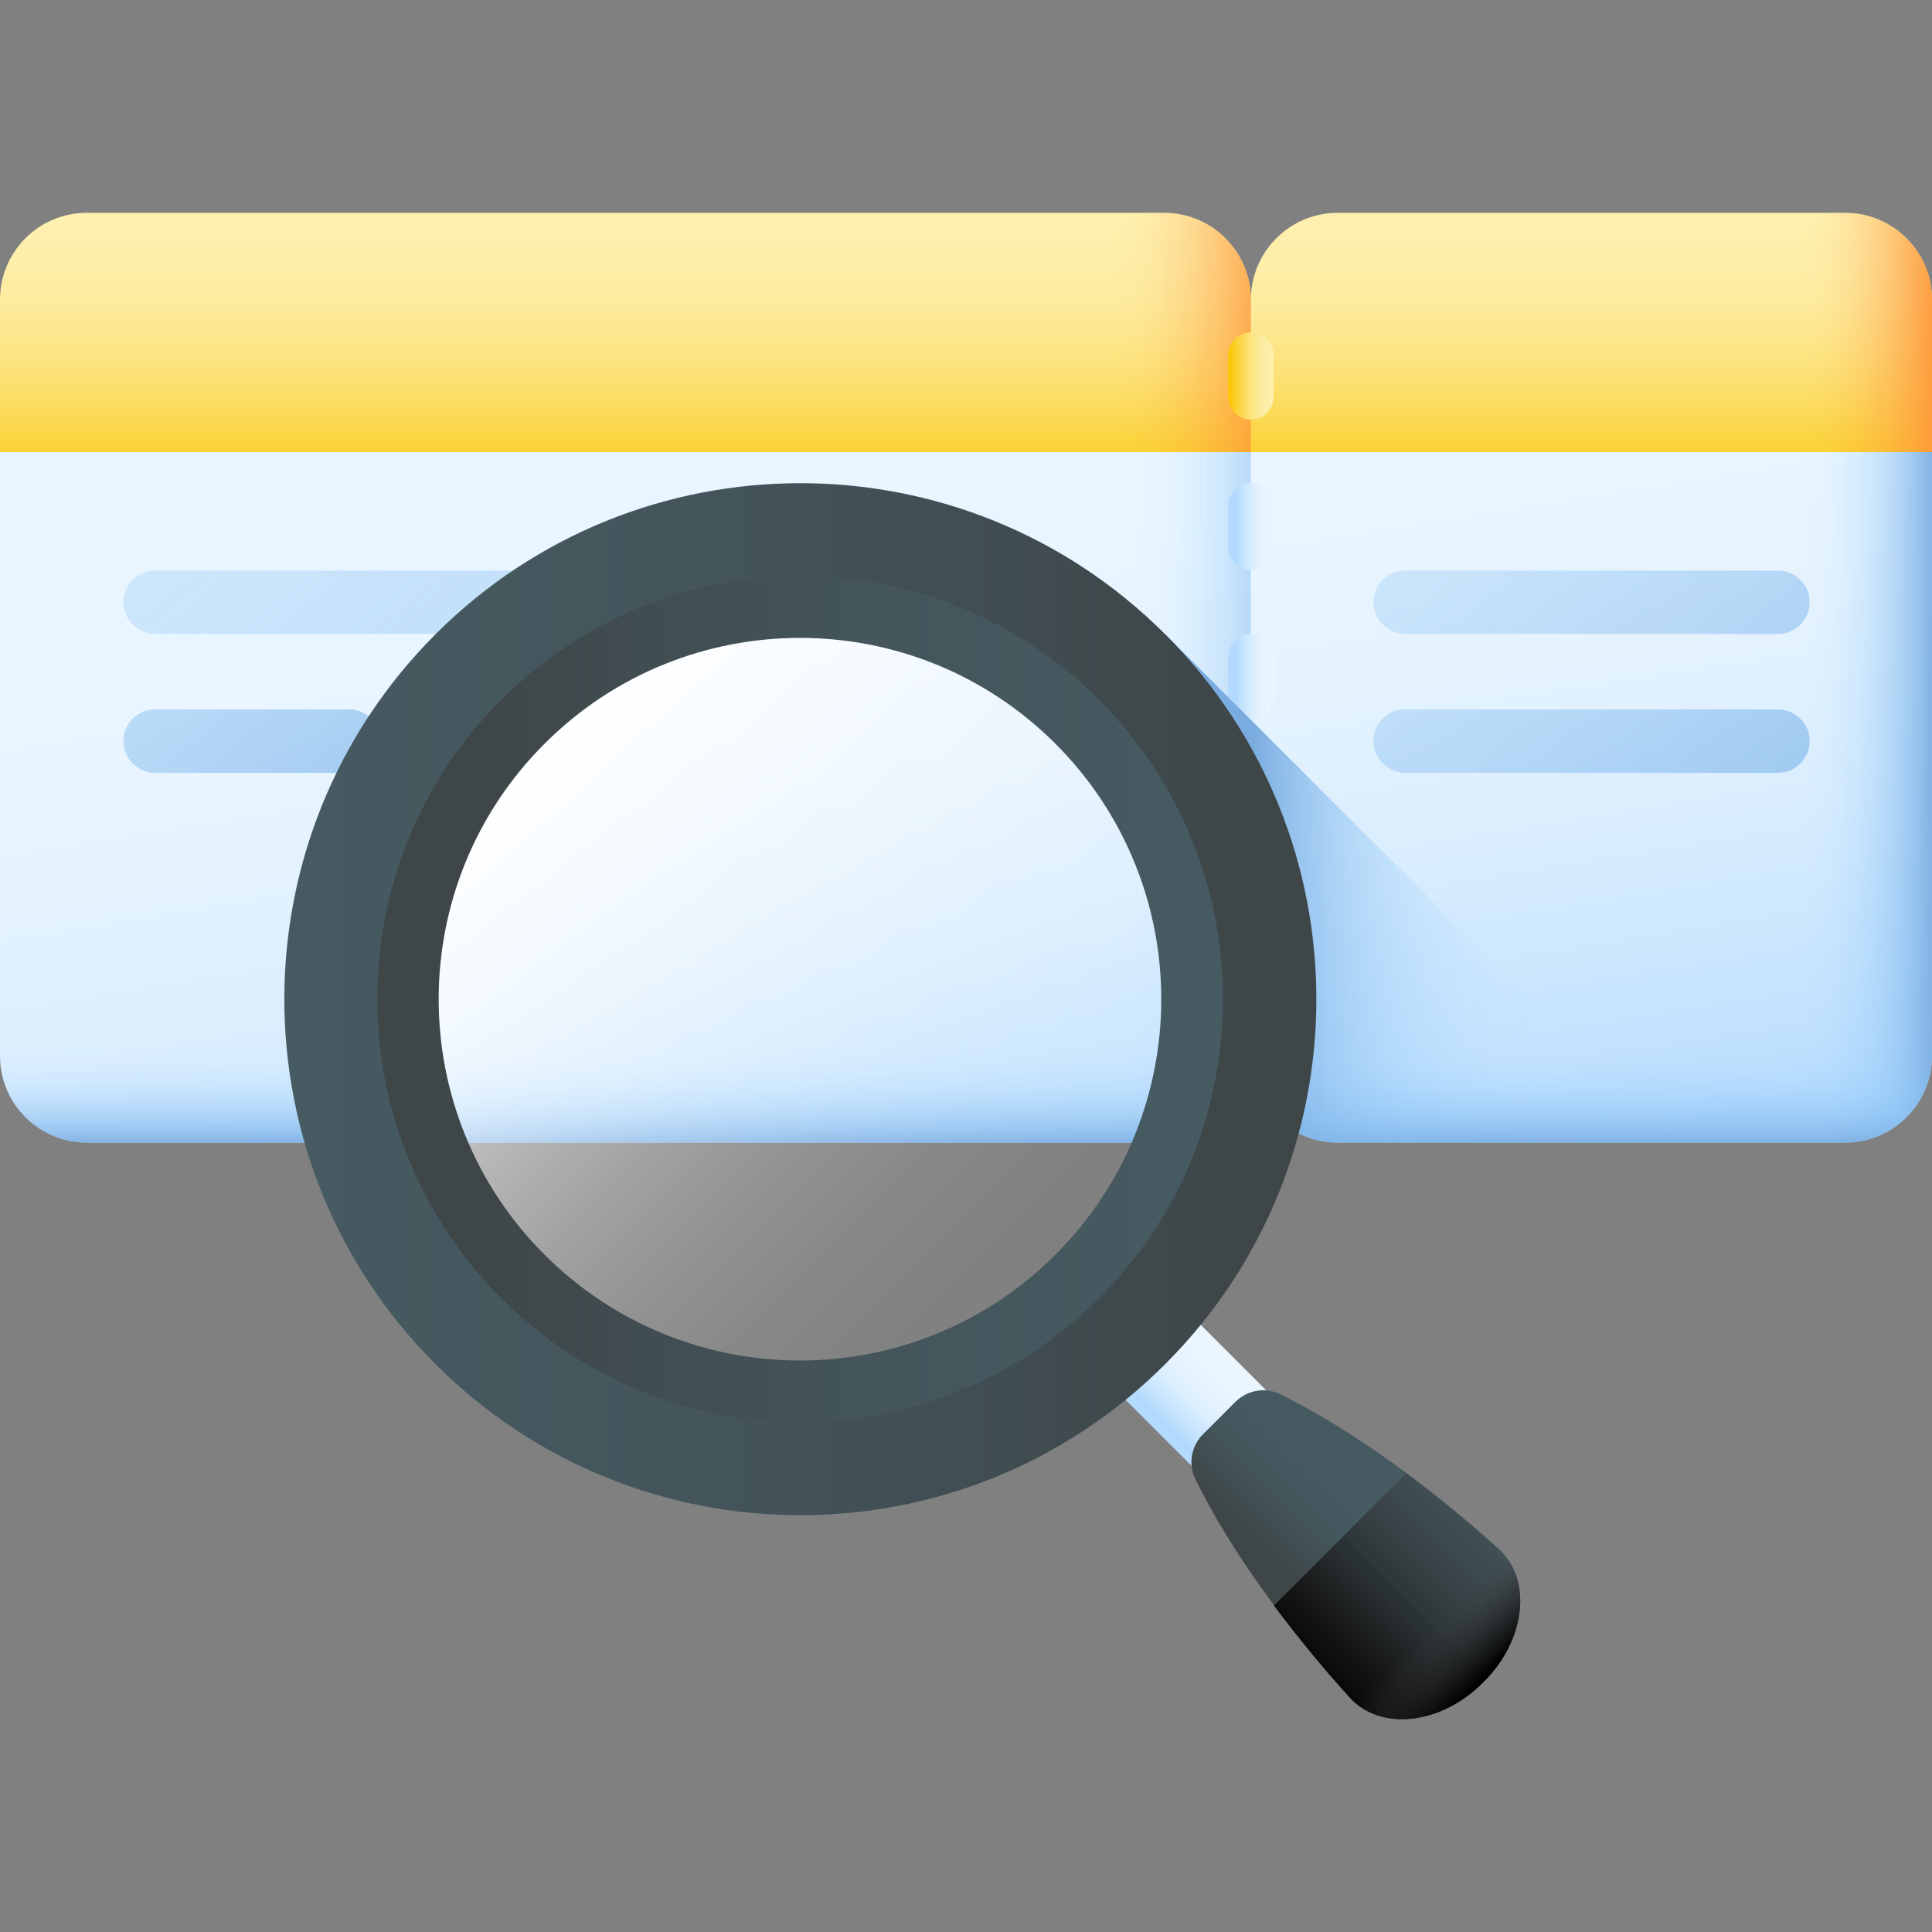 <svg id="_20_Searching" enable-background="new 0 0 512 512" viewBox="0 0 512 512" xmlns="http://www.w3.org/2000/svg" xmlns:xlink="http://www.w3.org/1999/xlink"><rect x="0" y="0" width="512" height="512" fill="#808080" stroke="none"/><linearGradient id="lg1"><stop offset="0" stop-color="#eaf6ff"/><stop offset=".265" stop-color="#e5f3fe"/><stop offset=".54" stop-color="#d9edfe"/><stop offset=".818" stop-color="#c4e3fe"/><stop offset="1" stop-color="#b3dafe"/></linearGradient><linearGradient id="SVGID_1_" gradientTransform="matrix(1 0 0 -1 0 514)" gradientUnits="userSpaceOnUse" x1="247.116" x2="277.125" xlink:href="#lg1" y1="368.697" y2="181.637"/><linearGradient id="lg2"><stop offset="0" stop-color="#8ac9fe" stop-opacity="0"/><stop offset=".129" stop-color="#89c8fd" stop-opacity=".019"/><stop offset=".263" stop-color="#88c6fb" stop-opacity=".075"/><stop offset=".399" stop-color="#87c4f8" stop-opacity=".168"/><stop offset=".536" stop-color="#85c0f4" stop-opacity=".298"/><stop offset=".675" stop-color="#83bbef" stop-opacity=".466"/><stop offset=".815" stop-color="#7fb5e9" stop-opacity=".672"/><stop offset=".953" stop-color="#7caee1" stop-opacity=".911"/><stop offset="1" stop-color="#7bacdf"/></linearGradient><linearGradient id="SVGID_00000074419674252401307120000003686849484099921574_" gradientTransform="matrix(1 0 0 -1 0 514)" gradientUnits="userSpaceOnUse" x1="-161.818" x2="342.451" xlink:href="#lg2" y1="749.153" y2="117.181"/><linearGradient id="SVGID_00000093155353487409368570000010694095038648669110_" gradientTransform="matrix(1 0 0 -1 0 514)" gradientUnits="userSpaceOnUse" x1="-117.577" x2="134.904" xlink:href="#lg2" y1="548.685" y2="232.265"/><linearGradient id="SVGID_00000112626425922707037840000006642131868778919042_" gradientTransform="matrix(1 0 0 -1 0 514)" gradientUnits="userSpaceOnUse" x1="300.518" x2="346.104" xlink:href="#lg2" y1="322.94" y2="322.94"/><linearGradient id="SVGID_00000119117546477770338740000005334997103501588155_" gradientTransform="matrix(1 0 0 -1 0 514)" gradientUnits="userSpaceOnUse" x1="477.582" x2="513.431" xlink:href="#lg2" y1="315.953" y2="315.953"/><linearGradient id="lg3"><stop offset="0" stop-color="#fef0ae"/><stop offset=".147" stop-color="#fdeea9"/><stop offset=".299" stop-color="#fdeb9d"/><stop offset=".453" stop-color="#fde688"/><stop offset=".609" stop-color="#fcdf6b"/><stop offset=".767" stop-color="#fbd646"/><stop offset=".923" stop-color="#facc18"/><stop offset="1" stop-color="#fac600"/></linearGradient><linearGradient id="SVGID_00000044887199906242795070000009038992792189882302_" gradientTransform="matrix(1 0 0 -1 0 514)" gradientUnits="userSpaceOnUse" x1="256.002" x2="256.002" xlink:href="#lg3" y1="455.681" y2="381.741"/><linearGradient id="lg4"><stop offset="0" stop-color="#fe9738" stop-opacity="0"/><stop offset=".121" stop-color="#fe9738" stop-opacity=".016"/><stop offset=".246" stop-color="#fe9738" stop-opacity=".065"/><stop offset=".373" stop-color="#fe9738" stop-opacity=".147"/><stop offset=".502" stop-color="#fe9738" stop-opacity=".262"/><stop offset=".632" stop-color="#fe9738" stop-opacity=".41"/><stop offset=".762" stop-color="#fe9738" stop-opacity=".59"/><stop offset=".892" stop-color="#fe9738" stop-opacity=".8"/><stop offset="1" stop-color="#fe9738"/></linearGradient><linearGradient id="SVGID_00000127032625541007282790000009818700047291559857_" gradientTransform="matrix(1 0 0 -1 0 514)" gradientUnits="userSpaceOnUse" x1="295.326" x2="337.693" xlink:href="#lg4" y1="425.927" y2="425.927"/><linearGradient id="SVGID_00000028290724514933291430000008752896762488300459_" gradientTransform="matrix(1 0 0 -1 0 514)" gradientUnits="userSpaceOnUse" x1="256.002" x2="256.002" xlink:href="#lg2" y1="235.99" y2="209.759"/><linearGradient id="SVGID_00000142886962710478875300000018049253371079502469_" gradientTransform="matrix(1 0 0 -1 0 514)" gradientUnits="userSpaceOnUse" x1="337.406" x2="325.864" xlink:href="#lg3" y1="414.355" y2="414.355"/><linearGradient id="SVGID_00000109732328614774372490000003872015468918396334_" gradientTransform="matrix(1 0 0 -1 0 514)" gradientUnits="userSpaceOnUse" x1="336.587" x2="327.56" xlink:href="#lg1" y1="374.397" y2="374.397"/><linearGradient id="SVGID_00000034778133356942315810000001388789749405904792_" gradientTransform="matrix(1 0 0 -1 0 514)" gradientUnits="userSpaceOnUse" x1="336.587" x2="327.56" xlink:href="#lg1" y1="334.439" y2="334.439"/><linearGradient id="SVGID_00000150820363961485291880000011346559911142357156_" gradientTransform="matrix(1 0 0 -1 0 514)" gradientUnits="userSpaceOnUse" x1="406.98" x2="332.11" xlink:href="#lg2" y1="278.587" y2="278.587"/><linearGradient id="SVGID_00000132782363702640700990000000137741586061555087_" gradientTransform="matrix(1 0 0 -1 0 514)" gradientUnits="userSpaceOnUse" x1="336.587" x2="327.56" xlink:href="#lg1" y1="294.481" y2="294.481"/><linearGradient id="SVGID_00000164471606623470086940000013593370433981919885_" gradientTransform="matrix(1 0 0 -1 0 514)" gradientUnits="userSpaceOnUse" x1="336.587" x2="327.56" xlink:href="#lg1" y1="254.523" y2="254.523"/><linearGradient id="SVGID_00000103223134462975734690000003416295036560443277_" gradientTransform="matrix(1 0 0 -1 0 514)" gradientUnits="userSpaceOnUse" x1="477.582" x2="513.431" xlink:href="#lg4" y1="425.927" y2="425.927"/><linearGradient id="SVGID_00000119809674663424331450000000332900579556933538_" gradientTransform="matrix(1 0 0 -1 0 514)" gradientUnits="userSpaceOnUse" x1="264.059" x2="516.539" xlink:href="#lg2" y1="552.057" y2="235.636"/><linearGradient id="SVGID_00000181055758273557826380000003543206523674713224_" gradientTransform="matrix(1 0 0 -1 0 514)" gradientUnits="userSpaceOnUse" x1="246.121" x2="498.602" xlink:href="#lg2" y1="537.744" y2="221.323"/><linearGradient id="SVGID_00000107569862045734469810000006522452448237401482_" gradientTransform="matrix(.707 -.707 -.707 -.707 -168.27 -566.986)" gradientUnits="userSpaceOnUse" x1="-311.997" x2="-330.418" xlink:href="#lg1" y1="-1007.32" y2="-1007.32"/><linearGradient id="SVGID_00000060708634718179171420000005055760719722246587_" gradientTransform="matrix(1 0 0 -1 0 514)" gradientUnits="userSpaceOnUse" x1="284.485" x2="142.138" y1="176.793" y2="319.14"><stop offset="0" stop-color="#fff" stop-opacity="0"/><stop offset=".12" stop-color="#fff" stop-opacity=".016"/><stop offset=".245" stop-color="#fff" stop-opacity=".065"/><stop offset=".372" stop-color="#fff" stop-opacity=".147"/><stop offset=".501" stop-color="#fff" stop-opacity=".261"/><stop offset=".63" stop-color="#fff" stop-opacity=".408"/><stop offset=".761" stop-color="#fff" stop-opacity=".588"/><stop offset=".89" stop-color="#fff" stop-opacity=".797"/><stop offset="1" stop-color="#fff"/></linearGradient><linearGradient id="lg5"><stop offset="0" stop-color="#465a61"/><stop offset=".398" stop-color="#44565c"/><stop offset=".809" stop-color="#404c50"/><stop offset="1" stop-color="#3e4648"/></linearGradient><linearGradient id="SVGID_00000118392091243745968010000010561969208315245974_" gradientTransform="matrix(.707 -.707 -.707 -.707 -168.27 -566.986)" gradientUnits="userSpaceOnUse" x1="-250.969" x2="-377.436" xlink:href="#lg5" y1="-925.32" y2="-798.853"/><linearGradient id="SVGID_00000076574108050788186410000007684602693426014106_" gradientTransform="matrix(.707 -.707 -.707 -.707 -168.27 -566.986)" gradientUnits="userSpaceOnUse" x1="-414.038" x2="-241.483" xlink:href="#lg5" y1="-762.251" y2="-934.806"/><linearGradient id="SVGID_00000149346826802493784310000003822285674260261523_" gradientTransform="matrix(.707 -.707 -.707 -.707 -168.27 -566.986)" gradientUnits="userSpaceOnUse" x1="-311.522" x2="-334.884" xlink:href="#lg5" y1="-1063.583" y2="-1063.583"/><linearGradient id="lg6"><stop offset="0" stop-color="#444" stop-opacity="0"/><stop offset="1"/></linearGradient><linearGradient id="SVGID_00000183940538262143665400000002821637199582153127_" gradientTransform="matrix(.707 -.707 -.707 -.707 -168.27 -566.986)" gradientUnits="userSpaceOnUse" x1="-271.006" x2="-351.49" xlink:href="#lg6" y1="-1086.278" y2="-1086.278"/><linearGradient id="SVGID_00000031192050606576169760000012911891409858586296_" gradientTransform="matrix(.707 -.707 -.707 -.707 -168.27 -566.986)" gradientUnits="userSpaceOnUse" x1="-319.214" x2="-319.214" xlink:href="#lg6" y1="-1093.221" y2="-1112.277"/><g><g><g><path d="m512 119.8v160c0 12.7-10.3 23-23 23h-134.5c-12.7 0-23-10.3-23-23 0 12.7-10.3 23-23 23h-285.5c-12.7 0-23-10.3-23-23v-160l331.5-40.4z" fill="url(#SVGID_1_)"/><g><path d="m41.1 151.2h224.2c4.6 0 8.4 3.8 8.4 8.4 0 4.6-3.8 8.4-8.4 8.4h-224.2c-4.6 0-8.4-3.8-8.4-8.4 0-4.7 3.7-8.4 8.4-8.4z" fill="url(#SVGID_00000074419674252401307120000003686849484099921574_)"/><path d="m41.1 188h51.4c4.6 0 8.4 3.8 8.4 8.4 0 4.6-3.8 8.4-8.4 8.4h-51.4c-4.6 0-8.4-3.8-8.4-8.4 0-4.7 3.7-8.4 8.4-8.4z" fill="url(#SVGID_00000093155353487409368570000010694095038648669110_)"/></g><path d="m331.5 79.4-124.2 15.1v208.2h101.2c12.7 0 23-10.3 23-23v.1z" fill="url(#SVGID_00000112626425922707037840000006642131868778919042_)"/><path d="m394 302.7h95c12.7 0 23-10.3 23-23v-160l-118-26.3z" fill="url(#SVGID_00000119117546477770338740000005334997103501588155_)"/><path d="m512 119.8v-40.4c0-12.7-10.3-23-23-23h-134.5c-12.7 0-23 10.3-23 23 0-12.7-10.3-23-23-23h-285.5c-12.7 0-23 10.3-23 23v40.4z" fill="url(#SVGID_00000044887199906242795070000009038992792189882302_)"/><path d="m207.3 119.8h124.2v-40.4c0-12.7-10.3-23-23-23h-101.2z" fill="url(#SVGID_00000127032625541007282790000009818700047291559857_)"/><path d="m0 179.6v100.2c0 12.7 10.3 23 23 23h285.5c12.7 0 23-10.3 23-23 0 12.7 10.3 23 23 23h134.5c12.7 0 23-10.3 23-23v-100.2z" fill="url(#SVGID_00000028290724514933291430000008752896762488300459_)"/><g><path d="m331.5 88.1c3.3 0 6 2.7 6 6v11.1c0 3.3-2.7 6-6 6-3.3 0-6-2.7-6-6v-11.1c0-3.3 2.7-6 6-6z" fill="url(#SVGID_00000142886962710478875300000018049253371079502469_)"/><path d="m331.5 128c3.3 0 6 2.7 6 6v11.1c0 3.3-2.7 6-6 6-3.3 0-6-2.7-6-6v-11.1c0-3.3 2.7-6 6-6z" fill="url(#SVGID_00000109732328614774372490000003872015468918396334_)"/><path d="m331.5 168c3.3 0 6 2.7 6 6v11.1c0 3.3-2.7 6-6 6-3.3 0-6-2.7-6-6v-11.1c0-3.3 2.7-6 6-6z" fill="url(#SVGID_00000034778133356942315810000001388789749405904792_)"/><path d="m308.8 168.1v134.6c12.6-.1 22.8-10.4 22.8-23 0 12.7 10.3 23 23 23h88.9z" fill="url(#SVGID_00000150820363961485291880000011346559911142357156_)"/><path d="m331.5 207.9c3.3 0 6 2.7 6 6v11.1c0 3.3-2.7 6-6 6-3.3 0-6-2.7-6-6v-11c0-3.4 2.7-6.1 6-6.1z" fill="url(#SVGID_00000132782363702640700990000000137741586061555087_)"/><path d="m331.5 247.9c3.3 0 6 2.7 6 6v11.1c0 3.3-2.7 6-6 6-3.3 0-6-2.7-6-6v-11.1c0-3.3 2.7-6 6-6z" fill="url(#SVGID_00000164471606623470086940000013593370433981919885_)"/></g></g><path d="m489 56.4h-95v63.4h118v-40.4c0-12.7-10.3-23-23-23z" fill="url(#SVGID_00000103223134462975734690000003416295036560443277_)"/><g><path d="m372.4 151.2h98.8c4.6 0 8.4 3.8 8.4 8.4 0 4.6-3.8 8.4-8.4 8.4h-98.8c-4.6 0-8.4-3.8-8.4-8.4 0-4.7 3.7-8.4 8.4-8.4z" fill="url(#SVGID_00000119809674663424331450000000332900579556933538_)"/><path d="m372.4 188h98.8c4.6 0 8.4 3.8 8.4 8.4 0 4.6-3.8 8.4-8.4 8.4h-98.8c-4.6 0-8.4-3.8-8.4-8.4 0-4.7 3.7-8.4 8.4-8.4z" fill="url(#SVGID_00000181055758273557826380000003543206523674713224_)"/></g></g><g><path d="m288.2 360.9 40.3 40.3c3.8 3.8 11.3 2.4 16.8-3.1 5.5-5.5 6.9-13 3.1-16.8l-40.3-40.3c-3.8-3.8-11.3-2.4-16.8 3.1-5.5 5.5-6.9 13-3.1 16.8z" fill="url(#SVGID_00000107569862045734469810000006522452448237401482_)"/><path d="m126.2 179c-47.4 47.4-47.4 124.3 0 171.6s124.2 47.4 171.6 0 47.4-124.2 0-171.6-124.2-47.4-171.6 0z" fill="url(#SVGID_00000060708634718179171420000005055760719722246587_)"/><g><path d="m126.2 179c-47.4 47.4-47.4 124.3 0 171.6s124.2 47.4 171.6 0 47.4-124.2 0-171.6-124.2-47.4-171.6 0zm153.5 153.5c-37.4 37.4-98 37.4-135.4 0s-37.4-98 0-135.4 98-37.4 135.4 0 37.4 98 0 135.4z" fill="url(#SVGID_00000118392091243745968010000010561969208315245974_)"/><path d="m115.4 168.1c-53.4 53.4-53.4 140 0 193.4s140 53.4 193.4 0 53.4-140 0-193.4-140-53.4-193.4 0zm175.9 175.9c-43.8 43.8-114.8 43.8-158.5 0s-43.8-114.8 0-158.5c43.8-43.8 114.8-43.8 158.5 0s43.8 114.8 0 158.5z" fill="url(#SVGID_00000076574108050788186410000007684602693426014106_)"/></g><path d="m393.3 445.5-.5.5c-11.1 11.1-27.1 12.8-35.1 3.8-16.1-17.8-31.6-38.7-40.9-57.8-2-4-1.1-8.8 2-11.9l8.6-8.6c3.1-3.1 8-4 11.9-2 19.1 9.4 40 24.8 57.8 40.9 9 8.1 7.3 24-3.8 35.1z" fill="url(#SVGID_00000149346826802493784310000003822285674260261523_)"/><path d="m357.7 449.9c8.1 8.9 24 7.2 35.1-3.8l.5-.5c11.1-11.1 12.8-27.1 3.8-35.1-7.7-7-16-13.8-24.4-20.1l-35.1 35.1c6.3 8.4 13.1 16.7 20.1 24.4z" fill="url(#SVGID_00000183940538262143665400000002821637199582153127_)"/><path d="m357.7 449.9c8.1 8.9 24 7.2 35.1-3.8l.5-.5c11.1-11.1 12.8-27.1 3.8-35.1-7.7-7-16-13.8-24.4-20.1l-35.1 35.1c6.3 8.4 13.1 16.7 20.1 24.4z" fill="url(#SVGID_00000031192050606576169760000012911891409858586296_)"/></g></g></svg>